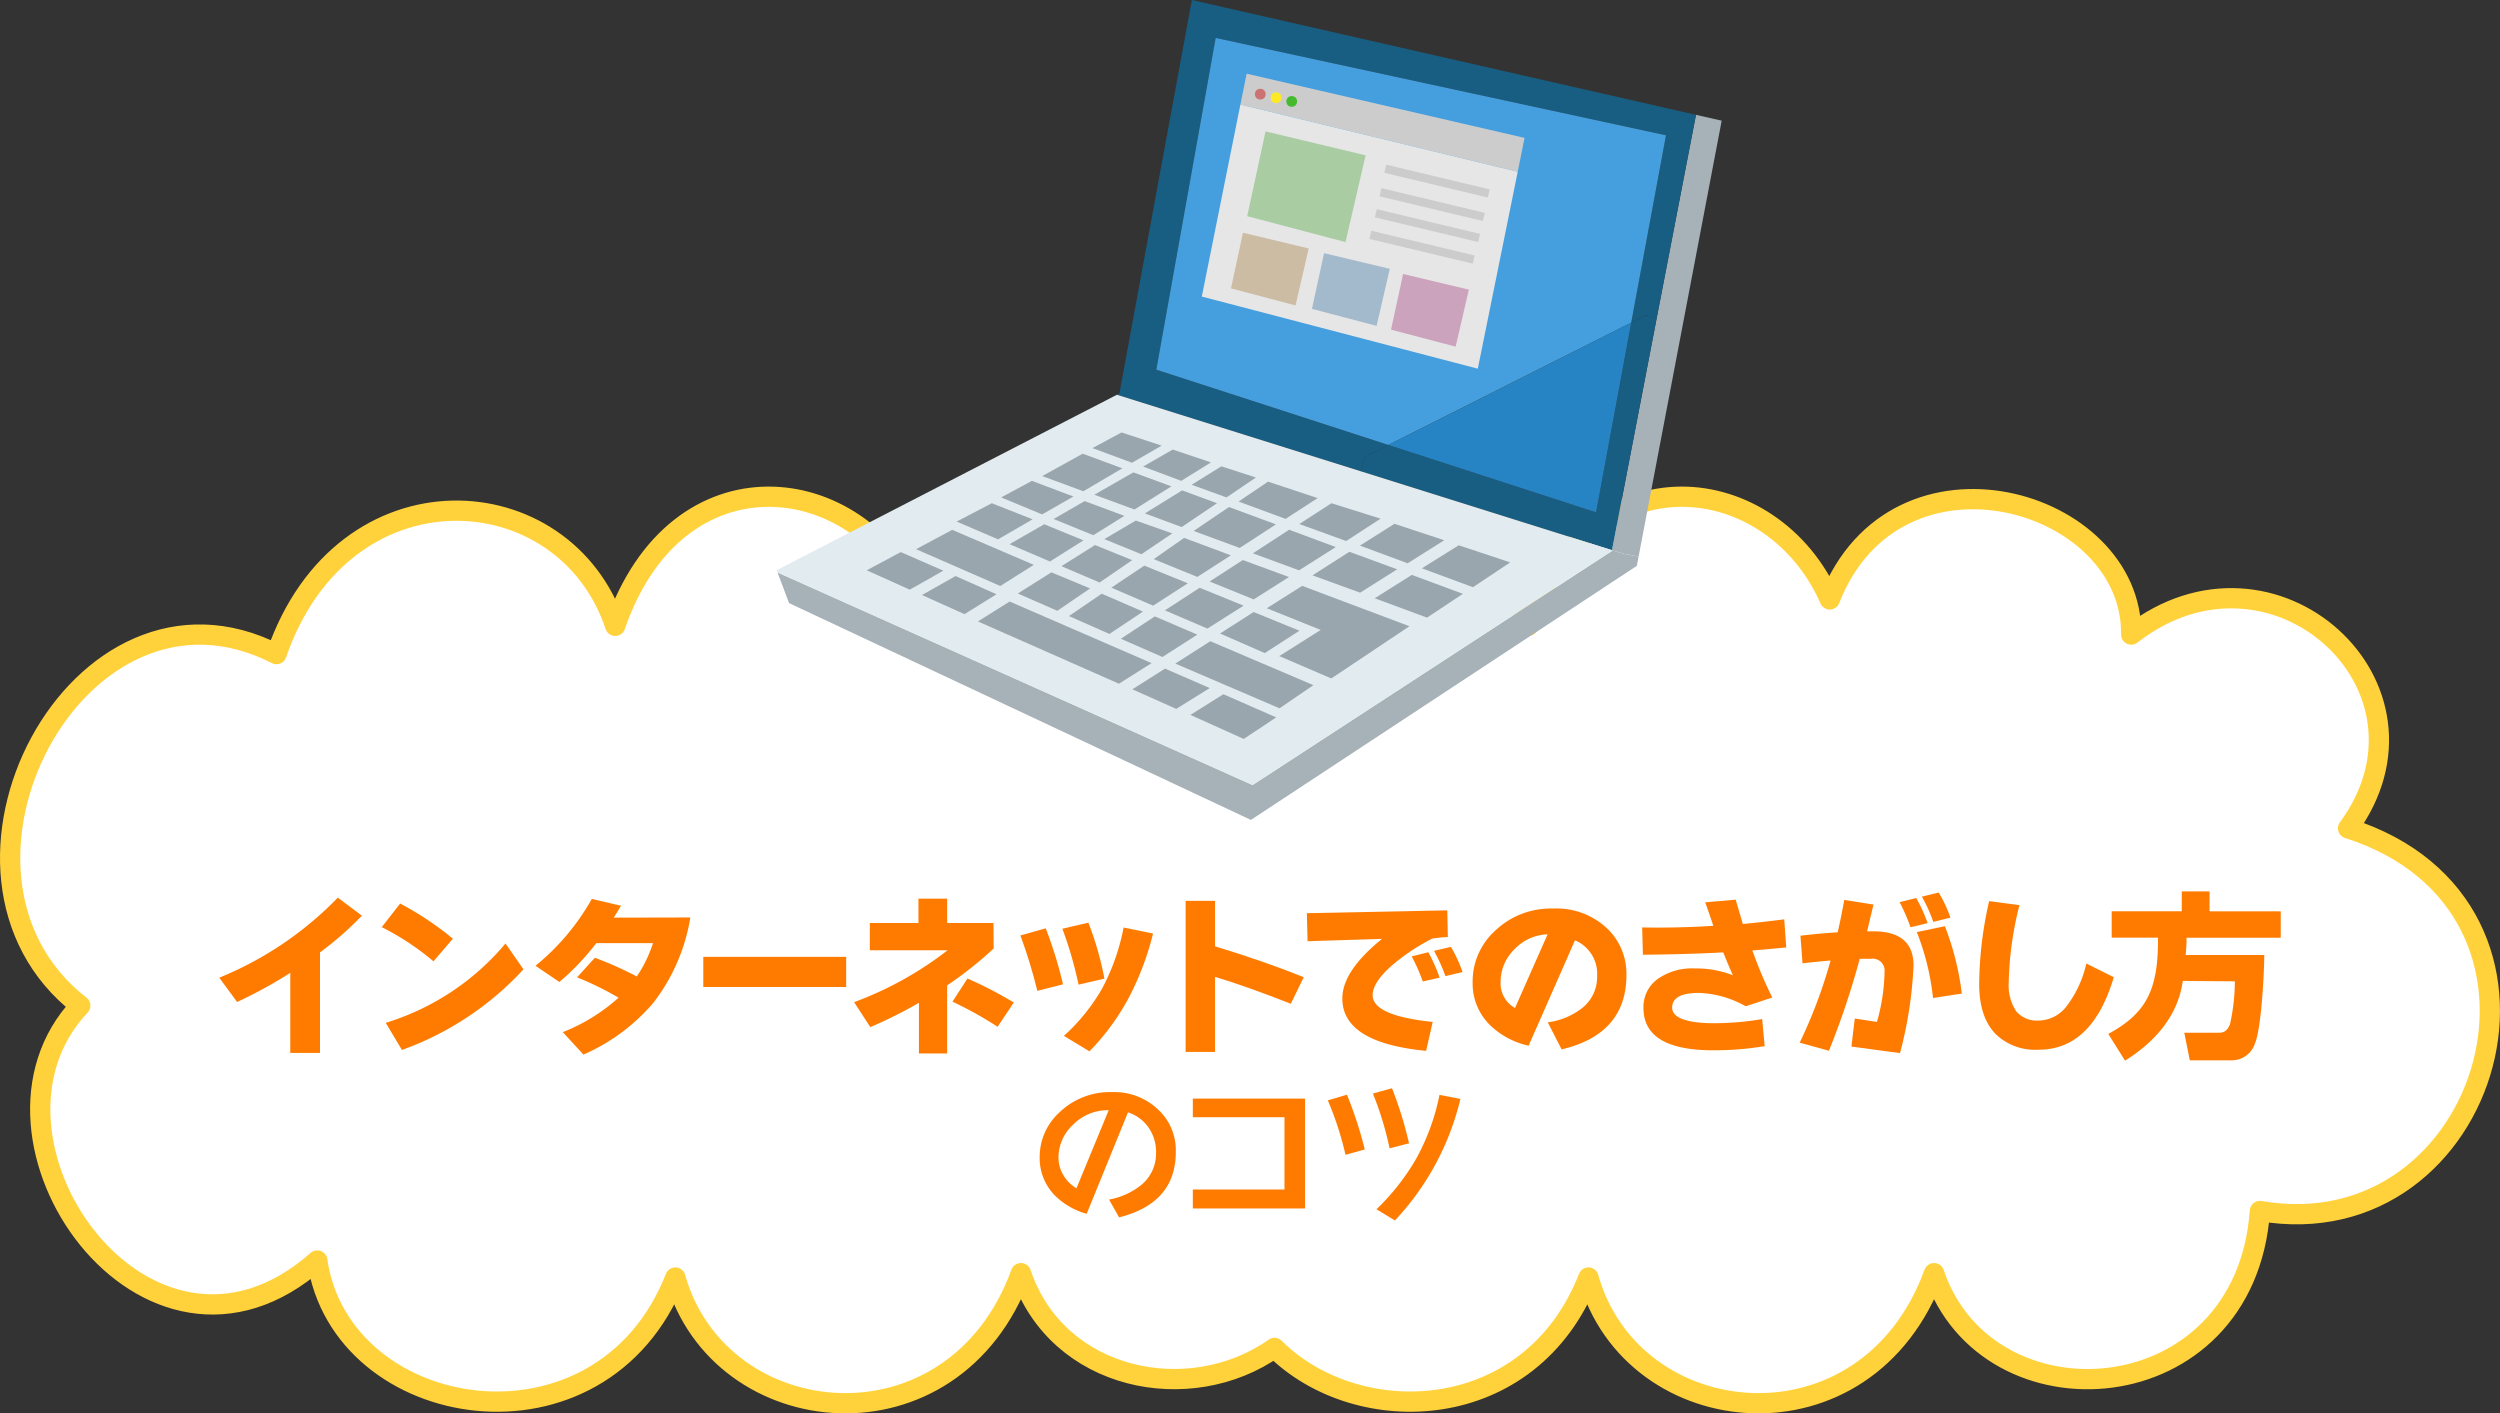 <svg xmlns="http://www.w3.org/2000/svg" xmlns:xlink="http://www.w3.org/1999/xlink" width="308.51" height="174.41" viewBox="0 0 308.51 174.41">
  <rect x="0" y="0" width="308.51" height="174.41" fill="#333333" stroke="none"/>
  <defs>
    <style>
      .cls-1 {
        fill: #a6b2b8;
      }

      .cls-2 {
        fill: #175e82;
      }

      .cls-3 {
        fill: #459fde;
      }

      .cls-4 {
        fill: #2784c4;
      }

      .cls-5 {
        fill: #e1ebf0;
      }

      .cls-6 {
        fill: #ccc;
      }

      .cls-7 {
        fill: #e6e6e6;
      }

      .cls-8 {
        fill: #9aa6ad;
      }

      .cls-9 {
        fill: #cc7272;
      }

      .cls-10 {
        fill: #ffe924;
      }

      .cls-11 {
        fill: #44ba2f;
      }

      .cls-12 {
        fill: #a9cca3;
      }

      .cls-13 {
        fill: #cca3bc;
      }

      .cls-14 {
        fill: #a3b9cc;
      }

      .cls-15 {
        fill: #ccbca3;
      }

      .cls-16, .cls-18 {
        fill: none;
      }

      .cls-16 {
        stroke: #ccc;
        stroke-miterlimit: 10;
        stroke-width: 0.75px;
      }

      .cls-17 {
        fill: #fff;
      }

      .cls-18 {
        stroke: #ffd23b;
        stroke-linecap: round;
        stroke-linejoin: round;
        stroke-width: 2.5px;
      }

      .cls-19 {
        fill: #ff7b00;
      }
    </style>
    <symbol id="新規シンボル_17" data-name="新規シンボル 17" viewBox="0 0 84.51 73.32">
      <g>
        <polygon class="cls-1" points="84.51 10.79 77.08 49.77 75.67 49.5 74.7 49.2 78.71 28.39 82.21 10.27 84.51 10.79"/>
        <polygon class="cls-2" points="82.21 10.27 78.71 28.39 77.7 28.2 76.42 28.85 79.53 12.1 39.26 3.39 33.95 33.06 54.7 39.79 52.64 40.84 52.23 42.14 30.43 35.3 30.65 35.19 37.13 0 82.21 10.27"/>
        <polygon class="cls-2" points="78.71 28.39 74.7 49.2 52.23 42.14 52.64 40.84 54.7 39.79 73.28 45.82 76.42 28.85 77.7 28.2 78.71 28.39"/>
        <polygon class="cls-3" points="79.53 12.1 76.42 28.85 54.7 39.79 33.95 33.06 39.26 3.39 79.53 12.1"/>
        <polygon class="cls-1" points="77.08 49.77 76.92 50.6 42.41 73.32 1.11 53.93 0.08 51.19 42.56 70.2 74.69 49.27 74.7 49.2 75.67 49.5 77.08 49.77"/>
        <polygon class="cls-4" points="76.42 28.85 73.28 45.82 54.7 39.79 76.42 28.85"/>
        <polygon class="cls-5" points="52.23 42.14 74.7 49.2 74.69 49.27 42.56 70.2 0.08 51.19 0 50.99 30.43 35.3 52.23 42.14"/>
      </g>
      <g>
        <polygon class="cls-6" points="66.88 12.33 66.27 15.36 41.47 9.35 42.03 6.59 66.88 12.33"/>
        <polygon class="cls-7" points="66.27 15.36 62.7 32.97 38.02 26.52 41.47 9.35 66.27 15.36"/>
      </g>
      <path class="cls-8" d="M32.76,54.69l-3,2-3.62-1.6,2.93-2Zm-8.19-3.51-3,1.89,3.53,1.55,2.93-2Zm6.21,5.94,3.72,1.63,3.12-2-3.8-1.63Zm3.94-2.54,3.8,1.63,3.24-2.05-3.93-1.6Zm13.2-3.13L52.18,53l3.31-2.09-4.27-1.57Zm-2.09-4.08-3.24,2.11L46.72,51,50,48.92Zm10.6,3,3.27-2.06-4.45-1.47-3.09,1.95ZM31.8,50.09l-3.33-1.35-3,1.89,3.41,1.46ZM38.72,52l3.94,1.6,3.16-2-4.13-1.52Zm-5-2,3.9,1.59,3-1.93L36.44,48.1Zm-3.79,2.55,3.74,1.61,3.1-2-3.89-1.58Zm2.19-6L29.3,48.21l3.32,1.35,2.76-1.86ZM43.65,58.4l3.1-2-4.1-1.67-3,1.92ZM41.41,49l3.24-2.11-4.2-1.55-3.16,2.14ZM23.93,46.88l-3.1,1.78,3.61,1.55,3-1.89ZM35.3,43.49l-3.4-1.25-3.49,2L32,45.56Zm.92,3.64L39.38,45l-3.12-1.15-3.33,2.06Zm-5.12-1-3.56-1.32-2.77,1.6,3.55,1.45ZM20.84,53.79,18,55.57l12.61,5.57,2.92-1.84Zm13.89,6-2.92,1.85,3.92,1.75,3-1.86ZM11.1,49.37,8.06,51l3.85,1.73,3-1.7ZM16,51.51l-3,1.7,3.8,1.71,2.86-1.78ZM37,63.93l4.77,2.15,2.9-1.93-4.72-2.07Zm1.78-6.59-3.13,2,9.32,4L48,61.27Zm14.7-3.84,4.68,1.73,3.21-2.13-4.57-1.69ZM61,48.76,57.7,50.82l4.57,1.69,3.33-2.22Zm-14,3.63-3.17,2,4.82,1.94-3.7,2.34,4.65,2L56.59,56ZM36.18,43l2.66-1.65L35.42,40.2l-2.65,1.52Zm14.75,5.38,3.08-2L49.61,45l-2.87,1.86Zm-10.7-3.9,2.63-1.78-3.09-1-2.66,1.65Zm5.28,1.92,2.87-1.86-4.44-1.47-2.63,1.78ZM34.43,39.85l-3.59-1.18-2.6,1.4,3.54,1.31ZM22.89,46.44,19.24,45,16.1,46.64l3.7,1.59ZM20,52.4,23,50.51l-7.3-3.13-3.23,1.73Zm6.54-8L22.83,43l-2.75,1.48L23.74,46Zm4.37-2.52-3.54-1.31-3.62,2,3.68,1.36Z"/>
      <circle class="cls-9" cx="43.25" cy="8.42" r="0.48"/>
      <circle class="cls-10" cx="44.66" cy="8.74" r="0.48"/>
      <circle class="cls-11" cx="46.06" cy="9.07" r="0.48"/>
      <polygon class="cls-12" points="43.72 11.75 42.08 19.33 50.87 21.65 52.67 13.89 43.72 11.75"/>
      <polygon class="cls-13" points="56.02 24.5 54.94 29.48 60.72 31 61.9 25.9 56.02 24.5"/>
      <polygon class="cls-14" points="48.95 22.64 47.87 27.62 53.65 29.14 54.83 24.04 48.95 22.64"/>
      <polygon class="cls-15" points="41.7 20.81 40.63 25.79 46.4 27.31 47.58 22.22 41.7 20.81"/>
      <path class="cls-16" d="M54.43,15.09l9.25,2.21m-.44,2.1L54,17.19m-.42,1.88,9.24,2.21M53.09,21l9.24,2.21"/>
    </symbol>
  </defs>
  <g id="レイヤー_2" data-name="レイヤー 2">
    <g id="レイヤー_1-2" data-name="レイヤー 1">
      <g id="research_tips_title_greatman_2">
        <g>
          <path class="cls-17" d="M289.76,102.22C302.54,84.79,280.48,64.7,263,78.31c.22-16.81-29-25.26-37.2-4.34-7-16-29.56-18.88-37.2,3.26-5.57-16.8-28.33-19.87-38.81-2.86-3.92-14.05-29.16-19.61-36.68-.4-7-16-29.56-18.88-37.19,3.26-6.19-18.65-33.56-20.39-41.8,3.49C9.64,68.19-11.07,107.79,9.91,124.1c-15.42,16.31,8.27,50,29.24,31.45,2.92,20.1,35.08,25.34,44.19,2.1,5.44,19.34,34.36,22.18,42.65-.54,4.48,13.34,20.85,16.58,31.29,9.23,10.28,10.24,31.6,9.54,38.74-8.69,5.44,19.34,34.36,22.18,42.65-.54,6.54,19.47,38.42,17.44,40.21-7.67C307.44,154.39,320.08,111.87,289.76,102.22Z"/>
          <path class="cls-18" d="M289.76,102.22C302.54,84.79,280.48,64.7,263,78.31c.22-16.81-29-25.26-37.2-4.34-7-16-29.56-18.88-37.2,3.26-5.57-16.8-28.33-19.87-38.81-2.86-3.92-14.05-29.16-19.61-36.68-.4-7-16-29.56-18.88-37.19,3.26-6.19-18.65-33.56-20.39-41.8,3.49C9.64,68.19-11.07,107.79,9.91,124.1c-15.42,16.31,8.27,50,29.24,31.45,2.92,20.1,35.08,25.34,44.19,2.1,5.44,19.34,34.36,22.18,42.65-.54,4.48,13.34,20.85,16.58,31.29,9.23,10.28,10.24,31.6,9.54,38.74-8.69,5.44,19.34,34.36,22.18,42.65-.54,6.54,19.47,38.42,17.44,40.21-7.67C307.44,154.39,320.08,111.87,289.76,102.22Z"/>
        </g>
        <g>
          <g>
            <path class="cls-19" d="M44.66,113a40.34,40.34,0,0,1-5.17,4.53v12.41H35.82v-9.88a57.46,57.46,0,0,1-6.56,3.59l-2.2-3a42.85,42.85,0,0,0,14.63-9.88Z"/>
            <path class="cls-19" d="M55.89,115.84l-2.4,2.79a32.69,32.69,0,0,0-6.38-4.22l2.27-2.91A38.22,38.22,0,0,1,55.89,115.84Zm8.71,3.78a37.65,37.65,0,0,1-15,9.95l-2-3.35a31.18,31.18,0,0,0,14.78-9.79Z"/>
            <path class="cls-19" d="M85.19,113.22a23.3,23.3,0,0,1-4.57,10.54A23.87,23.87,0,0,1,72,130.14l-2.55-2.77a22.71,22.71,0,0,0,6.88-4.25,37.52,37.52,0,0,0-5.12-2.51l2.2-2.42a44.31,44.31,0,0,1,5.17,2.31,16,16,0,0,0,2-4.11h-7a30.06,30.06,0,0,1-4.55,4.79l-2.95-2a28.75,28.75,0,0,0,6.95-8.25l3.61.84-.9,1.47Z"/>
            <path class="cls-19" d="M104.42,121.8H86.79v-3.72h17.63Z"/>
            <path class="cls-19" d="M122.62,117.05a46.17,46.17,0,0,1-5.74,4.55V130H113.4v-6.25a55.58,55.58,0,0,1-6,3l-2-3.08a43.1,43.1,0,0,0,11.53-6.4h-9.59v-3.37h6v-3h3.54v3h5.72Zm2.49,6.66-2,3a46.39,46.39,0,0,0-5.57-3.1l1.85-2.86A51.26,51.26,0,0,1,125.11,123.71Z"/>
            <path class="cls-19" d="M131.18,121.47l-3.17.81a63.3,63.3,0,0,0-2.09-6.84l3.13-.88A52.85,52.85,0,0,1,131.18,121.47Zm5.11-.7-3.19.74a48.37,48.37,0,0,0-2-6.9l3.21-.75A39.2,39.2,0,0,1,136.29,120.77Zm6-5.57a35.08,35.08,0,0,1-3.07,8.07,29.16,29.16,0,0,1-4.78,6.47l-3.15-1.91A23.88,23.88,0,0,0,136,122a26.82,26.82,0,0,0,2.66-7.54Z"/>
            <path class="cls-19" d="M160.89,120.59l-1.6,3.28q-5.37-2.12-9.35-3.32v9.26h-3.63V111.17h3.63v5.61Q155.94,118.6,160.89,120.59Z"/>
            <path class="cls-19" d="M178.67,115.64c-.57,0-1.21.09-1.91.18a25,25,0,0,0-4.43,2.86c-2,1.6-2.94,3-2.94,4.13q0,2.53,7.41,3.3l-.81,3.57q-10.35-1-10.34-6.47,0-3.39,4.9-7.35l-9.19.29-.09-3.46,17.33-.35Zm-1,5-2.09.48a23.17,23.17,0,0,0-1.37-3.1l2.05-.51A20.44,20.44,0,0,1,177.66,120.66Zm2.84-.69-2.14.51a20.45,20.45,0,0,0-1.41-3.12l2.09-.49A16.56,16.56,0,0,1,180.5,120Z"/>
            <path class="cls-19" d="M200.71,120.3q0,7.31-8,9.2L191,126.16a8.76,8.76,0,0,0,4.24-1.76,4.86,4.86,0,0,0,1.85-3.92,4.48,4.48,0,0,0-2.73-4.44l-5.72,13a9.83,9.83,0,0,1-4.62-2.4,7.17,7.17,0,0,1-2.29-5.45,8.44,8.44,0,0,1,2.78-6.34,9.9,9.9,0,0,1,7.12-2.73,9.08,9.08,0,0,1,6.87,2.62A7.73,7.73,0,0,1,200.71,120.3Zm-9.73-5a5.84,5.84,0,0,0-4.06,1.82,5.59,5.59,0,0,0-1.74,4.06,3.47,3.47,0,0,0,1.78,3.21Z"/>
            <path class="cls-19" d="M220.43,116.92c-1.5.14-2.89.27-4.18.37a51.34,51.34,0,0,0,2.46,5.81l-3.28,1.08a12.56,12.56,0,0,0-5.78-1.65c-2.2,0-3.3.61-3.3,1.82s1.72,1.92,5.17,1.92a36.12,36.12,0,0,0,5.94-.51l.31,3.34a37.94,37.94,0,0,1-6.36.51q-8.61,0-8.6-5.24a4.26,4.26,0,0,1,1.7-3.52,7.37,7.37,0,0,1,4.65-1.34,12.37,12.37,0,0,1,4.69.84c-.37-.79-.76-1.73-1.19-2.82q-4.64.24-9.92.29l-.09-3.37q4.33.08,8.78-.2s-.32-1-1-2.9l3.76-.33c.19.66.49,1.65.88,3,1.46-.13,3.16-.32,5.11-.57Z"/>
            <path class="cls-19" d="M236.14,119.16a50.76,50.76,0,0,1-1.67,10.8l-6-.81.42-3.46,2.73.42a23.75,23.75,0,0,0,.94-6.16,1.47,1.47,0,0,0-1.69-1.63c-.47,0-.93,0-1.37,0a99.76,99.76,0,0,1-3.8,11.35l-3.61-1a60.64,60.64,0,0,0,3.81-10.14c-1.51.13-2.67.25-3.46.35l-.26-3.41c1.51-.18,3-.32,4.6-.42.32-1.42.59-2.76.81-4l3.61.58c-.25,1-.52,2.15-.79,3.3l.37,0h.35Q236.14,114.91,236.14,119.16Zm1.74-5.24-2.11.51a23.64,23.64,0,0,0-1.35-3.1l2.05-.51A19.72,19.72,0,0,1,237.88,113.92Zm4.22,8.69-3.56.55a30.61,30.61,0,0,0-2-8.14l3.47-.72A34.6,34.6,0,0,1,242.1,122.61Zm-1.41-9.37-2.11.53a19.52,19.52,0,0,0-1.41-3.12l2.07-.51A16.27,16.27,0,0,1,240.69,113.24Z"/>
            <path class="cls-19" d="M260.85,120.59q-2.67,9-9.35,8.95a7,7,0,0,1-5.09-1.8c-1.45-1.39-2.17-3.5-2.17-6.31a47,47,0,0,1,1.23-10.23l3.74.5a41.5,41.5,0,0,0-1.32,9.44,5.84,5.84,0,0,0,.91,3.65,3.37,3.37,0,0,0,2.81,1.15,4.41,4.41,0,0,0,3.46-1.83,13.45,13.45,0,0,0,2.39-5.21Z"/>
            <path class="cls-19" d="M269.37,121.05c-.26,1.61-1,6-7.13,9.84l-2.07-3.3c4.89-2.64,6.16-5.68,6.14-11.88h-5.72v-3.26h8.65V110h3.43v2.46h8.78v3.26H269.83c0,.48,0,.9-.11,2.13h9.7c0,1.72-.31,9-1.18,11a3,3,0,0,1-2.84,2h-5.17l-.68-3.41h4.24c.38,0,1,0,1.41-1.08a24.77,24.77,0,0,0,.59-5.26Z"/>
          </g>
          <g>
            <path class="cls-19" d="M145.1,142.15q0,6.32-7,8.08l-1.24-2.2a8.81,8.81,0,0,0,4-1.82,5,5,0,0,0,1.8-4,5.22,5.22,0,0,0-.84-2.94,4.9,4.9,0,0,0-2.62-2l-5.1,12.52a9,9,0,0,1-3.86-2.2,6.57,6.57,0,0,1-1.94-4.82,7.43,7.43,0,0,1,2.4-5.46,9,9,0,0,1,6.54-2.54A7.84,7.84,0,0,1,143,137,6.85,6.85,0,0,1,145.1,142.15ZM136.82,137h-.1a6,6,0,0,0-4.26,1.76,5.53,5.53,0,0,0-1.84,4.1,4.26,4.26,0,0,0,.64,2.22,4.63,4.63,0,0,0,1.58,1.56Z"/>
            <path class="cls-19" d="M161.05,149.13H147.2v-2.34h11.31v-8.92H147.2v-2.3h13.85Z"/>
            <path class="cls-19" d="M168.42,141.85l-2.38.66a39.66,39.66,0,0,0-2.18-6.72l2.36-.7A49.86,49.86,0,0,1,168.42,141.85Zm5.46-.76-2.4.62a39.47,39.47,0,0,0-2.06-6.76l2.36-.66A48,48,0,0,1,173.88,141.09Zm6.34-5.48a33.06,33.06,0,0,1-8.08,15l-2.28-1.38a28.22,28.22,0,0,0,4.88-6.2,27.24,27.24,0,0,0,2.9-7.92Z"/>
          </g>
        </g>
        <use width="84.51" height="73.32" transform="translate(95.84) scale(1.38)" xlink:href="#新規シンボル_17"/>
      </g>
    </g>
  </g>
</svg>
